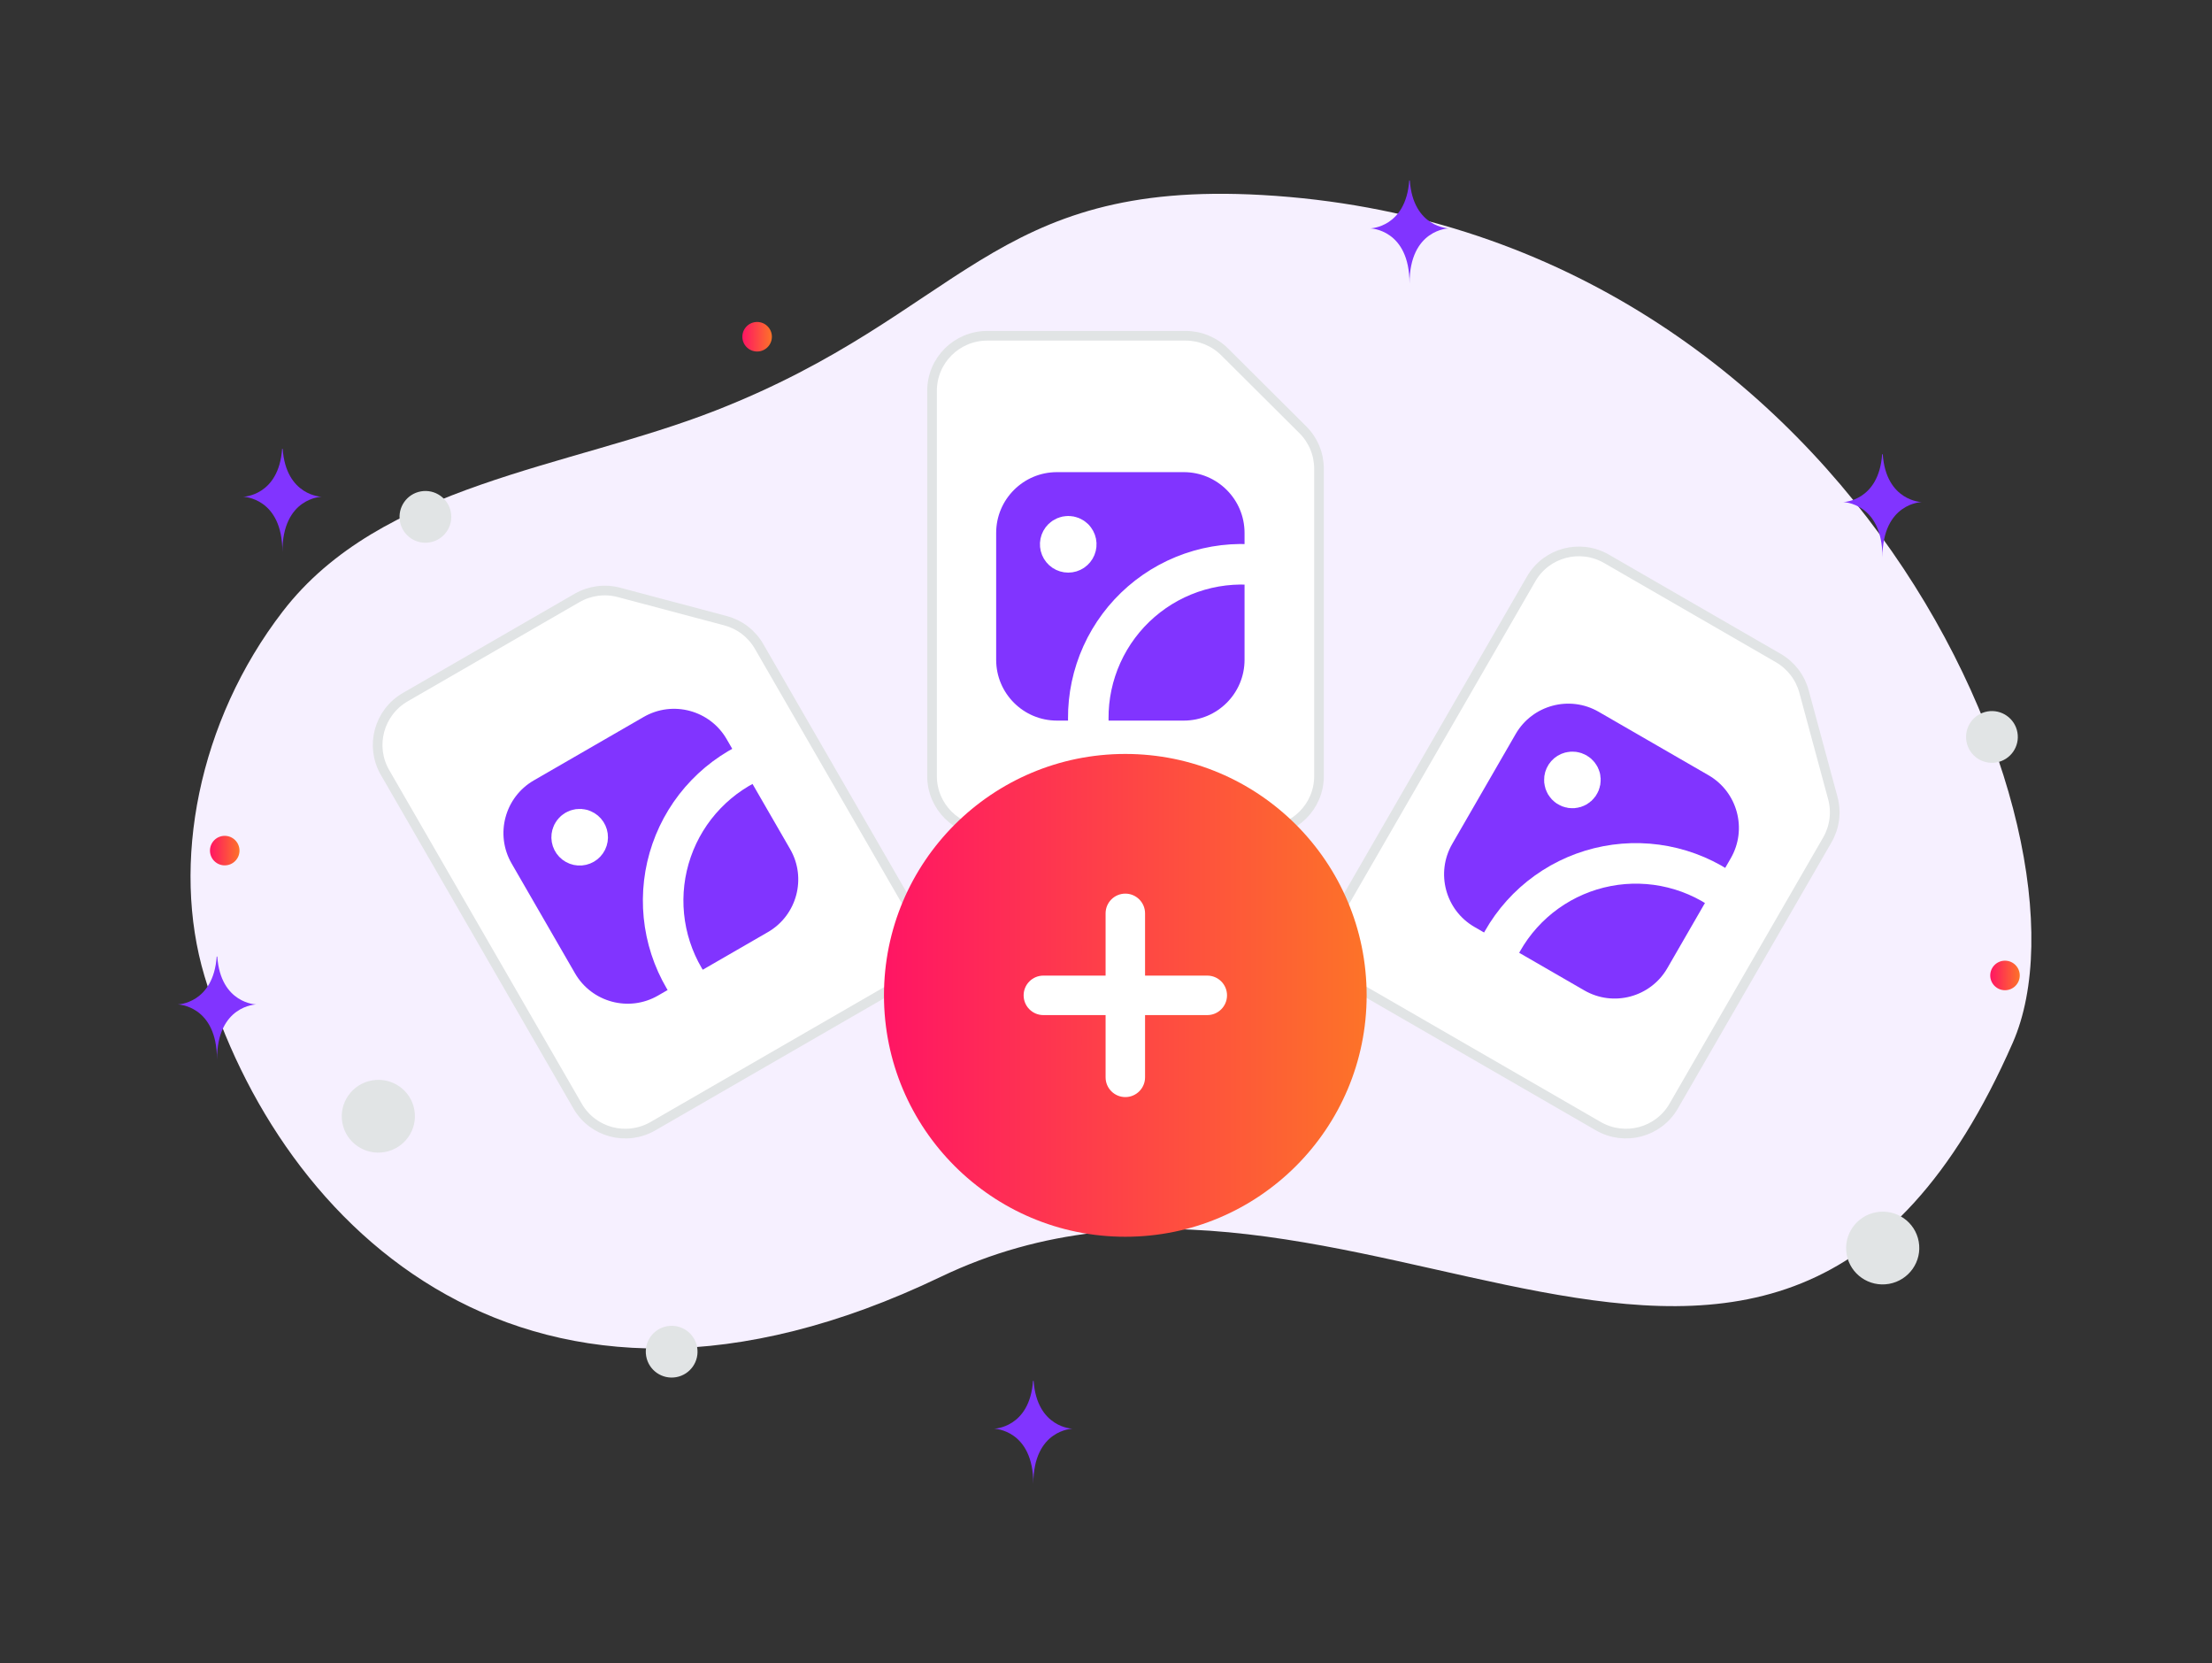<svg width="697" height="524" viewBox="0 0 697 524" fill="none" xmlns="http://www.w3.org/2000/svg">
<rect x="0" y="0" width="697" height="524" fill="#333333" stroke="none"/>
<path d="M634.222 328.47C663.654 261.385 582.063 71.862 397.687 61.43C311.935 56.58 303.494 98.811 225.441 129.334C178.918 147.524 120.061 152.388 89.1 192.598C62.365 227.303 53.901 272.215 64.425 307.449C88.095 386.687 166.767 464.404 296.385 402.239C426.004 340.073 558.292 501.478 634.222 328.47Z" fill="#F6F0FF"/>
<path d="M593.247 143.078H593.067C592.002 157.931 580.785 158.161 580.785 158.161C580.785 158.161 593.159 158.398 593.159 175.56C593.159 158.398 605.534 158.161 605.534 158.161C605.534 158.161 594.311 157.931 593.247 143.078Z" fill="#8134FF"/>
<path d="M89.072 141.404H88.892C87.826 156.258 76.609 156.487 76.609 156.487C76.609 156.487 88.984 156.724 88.984 173.887C88.984 156.724 101.358 156.487 101.358 156.487C101.358 156.487 90.136 156.258 89.072 141.404Z" fill="#8134FF"/>
<path d="M325.689 434.977H325.509C324.444 449.83 313.227 450.059 313.227 450.059C313.227 450.059 325.601 450.296 325.601 467.459C325.601 450.296 337.975 450.059 337.975 450.059C337.975 450.059 326.753 449.83 325.689 434.977Z" fill="#8134FF"/>
<path d="M68.462 301.33H68.282C67.217 316.183 56 316.413 56 316.413C56 316.413 68.374 316.65 68.374 333.812C68.374 316.65 80.749 316.413 80.749 316.413C80.749 316.413 69.526 316.183 68.462 301.33Z" fill="#8134FF"/>
<path d="M444.228 56.859H444.048C442.983 71.713 431.766 71.942 431.766 71.942C431.766 71.942 444.14 72.179 444.14 89.342C444.14 72.179 456.514 71.942 456.514 71.942C456.514 71.942 445.292 71.713 444.228 56.859Z" fill="#8134FF"/>
<circle cx="631.773" cy="307.279" r="4.652" fill="url(#paint0_linear_700_8088)"/>
<circle cx="238.57" cy="106.078" r="4.652" fill="url(#paint1_linear_700_8088)"/>
<circle cx="70.812" cy="267.951" r="4.652" fill="url(#paint2_linear_700_8088)"/>
<path d="M219.667 424.377C220.452 428.811 217.493 433.041 213.06 433.825C208.626 434.609 204.396 431.651 203.612 427.217C202.827 422.784 205.786 418.554 210.219 417.769C214.653 416.985 218.883 419.943 219.667 424.377Z" fill="#E1E4E5"/>
<path d="M142.074 161.399C142.858 165.832 139.899 170.062 135.466 170.847C131.032 171.631 126.802 168.672 126.018 164.239C125.233 159.805 128.192 155.575 132.626 154.791C137.059 154.006 141.289 156.965 142.074 161.399Z" fill="#E1E4E5"/>
<path d="M635.687 230.727C636.471 235.16 633.513 239.39 629.079 240.175C624.645 240.959 620.415 238.001 619.631 233.567C618.847 229.133 621.805 224.903 626.239 224.119C630.672 223.335 634.903 226.293 635.687 230.727Z" fill="#E1E4E5"/>
<path d="M604.592 391.14C605.694 397.371 601.505 403.322 595.235 404.431C588.965 405.54 582.989 401.388 581.887 395.156C580.784 388.925 584.973 382.974 591.243 381.865C597.513 380.756 603.489 384.908 604.592 391.14Z" fill="#E1E4E5"/>
<path d="M130.568 349.62C131.671 355.852 127.482 361.802 121.212 362.912C114.942 364.021 108.966 359.868 107.863 353.637C106.761 347.405 110.95 341.454 117.22 340.345C123.49 339.236 129.466 343.389 130.568 349.62Z" fill="#E1E4E5"/>
<g clip-path="url(#clip0_700_8088)">
<path fill-rule="evenodd" clip-rule="evenodd" d="M410.512 135.367L385.883 110.847C382.611 107.592 378.183 105.766 373.568 105.766H311.106C301.482 105.766 293.688 113.526 293.688 123.106V244.493C293.688 254.074 301.482 261.834 311.106 261.834H398.198C407.821 261.834 415.616 254.074 415.616 244.493V147.627C415.614 145.348 415.163 143.092 414.287 140.988C413.411 138.884 412.128 136.974 410.512 135.367Z" fill="white" stroke="#E1E4E5" stroke-width="3.042"/>
<path d="M373 142.344H333.048C318.94 142.344 307.504 153.78 307.504 167.888V207.839C307.504 221.947 318.94 233.383 333.048 233.383H373C387.107 233.383 398.543 221.947 398.543 207.839V167.888C398.543 153.78 387.107 142.344 373 142.344Z" fill="#8134FF" stroke="white" stroke-width="12.772" stroke-linecap="round" stroke-linejoin="round"/>
<path d="M338.382 169.663C338.739 170.016 338.983 170.467 339.083 170.959C339.183 171.45 339.134 171.961 338.943 172.425C338.753 172.889 338.428 173.286 338.011 173.566C337.594 173.845 337.104 173.994 336.602 173.994C336.1 173.994 335.609 173.845 335.192 173.566C334.776 173.286 334.451 172.889 334.26 172.425C334.07 171.961 334.021 171.45 334.121 170.959C334.221 170.467 334.465 170.016 334.822 169.663C335.298 169.191 335.941 168.926 336.611 168.926C337.281 168.926 337.924 169.191 338.4 169.663M398.549 178.306C391.635 177.248 384.574 177.703 377.853 179.64C371.133 181.577 364.913 184.95 359.623 189.525C354.333 194.101 350.1 199.77 347.215 206.142C344.33 212.514 342.863 219.436 342.915 226.43C342.929 228.758 343.115 231.083 343.47 233.385" stroke="white" stroke-width="12.772" stroke-linecap="round" stroke-linejoin="round"/>
<path fill-rule="evenodd" clip-rule="evenodd" d="M577.516 251.385L568.446 217.835C567.239 213.381 564.318 209.585 560.322 207.278L506.228 176.046C497.894 171.234 487.263 174.057 482.472 182.355L421.78 287.478C416.989 295.776 419.86 306.394 428.194 311.206L503.617 354.751C511.951 359.563 522.582 356.74 527.373 348.443L575.806 264.554C576.944 262.58 577.68 260.4 577.974 258.14C578.267 255.88 578.112 253.585 577.516 251.385Z" fill="white" stroke="#E1E4E5" stroke-width="3.042"/>
<path d="M541.537 238.674L506.938 218.698C494.721 211.644 479.098 215.83 472.044 228.047L452.069 262.647C445.015 274.864 449.201 290.486 461.418 297.54L496.018 317.516C508.235 324.57 523.857 320.384 530.911 308.166L550.887 273.567C557.941 261.35 553.755 245.727 541.537 238.674Z" fill="#8134FF" stroke="white" stroke-width="12.772" stroke-linecap="round" stroke-linejoin="round"/>
<path d="M497.9 245.018C497.999 245.38 498.017 245.759 497.951 246.129C497.886 246.499 497.739 246.849 497.522 247.155C497.304 247.461 497.022 247.715 496.694 247.898C496.366 248.081 496.002 248.189 495.628 248.214C495.253 248.239 494.878 248.181 494.528 248.043C494.179 247.905 493.865 247.691 493.609 247.417C493.353 247.143 493.161 246.815 493.047 246.457C492.933 246.099 492.9 245.721 492.95 245.349C493.017 244.852 493.23 244.386 493.562 244.01C493.895 243.634 494.331 243.365 494.817 243.238C495.465 243.067 496.154 243.16 496.734 243.495C497.314 243.83 497.739 244.38 497.915 245.027M545.684 282.587C540.226 278.214 533.884 275.078 527.095 273.395C520.306 271.712 513.233 271.523 506.364 272.841C499.495 274.159 492.994 276.952 487.31 281.027C481.626 285.103 476.895 290.364 473.442 296.446C472.29 298.47 471.288 300.576 470.445 302.747" stroke="white" stroke-width="12.772" stroke-linecap="round" stroke-linejoin="round"/>
<path fill-rule="evenodd" clip-rule="evenodd" d="M228.614 195.528L195.024 186.608C190.563 185.426 185.816 186.058 181.819 188.365L127.725 219.596C119.391 224.408 116.521 235.026 121.311 243.323L182.004 348.447C186.795 356.744 197.425 359.567 205.759 354.755L281.183 311.209C289.517 306.398 292.388 295.78 287.597 287.482L239.164 203.594C238.023 201.621 236.504 199.893 234.693 198.509C232.883 197.125 230.817 196.112 228.614 195.528Z" fill="white" stroke="#E1E4E5" stroke-width="3.042"/>
<path d="M199.623 220.322L165.024 240.298C152.807 247.352 148.621 262.974 155.674 275.192L175.65 309.791C182.704 322.009 198.326 326.195 210.544 319.141L245.143 299.165C257.36 292.111 261.546 276.489 254.493 264.271L234.517 229.672C227.463 217.455 211.841 213.269 199.623 220.322Z" fill="#8134FF" stroke="white" stroke-width="12.772" stroke-linecap="round" stroke-linejoin="round"/>
<path d="M183.297 261.294C183.783 261.421 184.219 261.69 184.552 262.065C184.884 262.441 185.097 262.907 185.164 263.405C185.231 263.902 185.148 264.408 184.927 264.858C184.706 265.308 184.356 265.683 183.921 265.934C183.487 266.185 182.987 266.301 182.487 266.267C181.986 266.234 181.507 266.052 181.11 265.746C180.712 265.439 180.415 265.021 180.256 264.546C180.097 264.07 180.082 263.557 180.215 263.074C180.391 262.427 180.815 261.876 181.396 261.541C181.976 261.206 182.665 261.114 183.313 261.285M239.726 238.695C233.21 241.236 227.322 245.16 222.471 250.198C217.619 255.236 213.918 261.267 211.625 267.874C209.332 274.482 208.5 281.509 209.188 288.469C209.875 295.429 212.066 302.157 215.607 308.189C216.784 310.198 218.107 312.119 219.566 313.934" stroke="white" stroke-width="12.772" stroke-linecap="round" stroke-linejoin="round"/>
<path d="M354.584 389.592C396.583 389.592 430.629 355.546 430.629 313.547C430.629 271.549 396.583 237.502 354.584 237.502C312.586 237.502 278.539 271.549 278.539 313.547C278.539 355.546 312.586 389.592 354.584 389.592Z" fill="url(#paint3_linear_700_8088)"/>
<path d="M360.806 287.721C360.806 284.288 358.022 281.504 354.589 281.504C351.155 281.504 348.371 284.288 348.371 287.721V339.375C348.371 342.809 351.155 345.593 354.589 345.593C358.022 345.593 360.806 342.809 360.806 339.375V287.721Z" fill="white"/>
<path d="M380.415 319.765C383.849 319.765 386.633 316.981 386.633 313.548C386.633 310.114 383.849 307.33 380.415 307.33H328.762C325.328 307.33 322.544 310.114 322.544 313.548C322.544 316.981 325.328 319.765 328.762 319.765H380.415Z" fill="white"/>
</g>
<defs>
<linearGradient id="paint0_linear_700_8088" x1="627.121" y1="307.279" x2="636.426" y2="307.279" gradientUnits="userSpaceOnUse">
<stop stop-color="#FF1564"/>
<stop offset="1" stop-color="#FD7328"/>
</linearGradient>
<linearGradient id="paint1_linear_700_8088" x1="233.918" y1="106.078" x2="243.222" y2="106.078" gradientUnits="userSpaceOnUse">
<stop stop-color="#FF1564"/>
<stop offset="1" stop-color="#FD7328"/>
</linearGradient>
<linearGradient id="paint2_linear_700_8088" x1="66.16" y1="267.951" x2="75.465" y2="267.951" gradientUnits="userSpaceOnUse">
<stop stop-color="#FF1564"/>
<stop offset="1" stop-color="#FD7328"/>
</linearGradient>
<linearGradient id="paint3_linear_700_8088" x1="278.539" y1="313.547" x2="430.629" y2="313.547" gradientUnits="userSpaceOnUse">
<stop stop-color="#FF1564"/>
<stop offset="1" stop-color="#FD7328"/>
</linearGradient>
<clipPath id="clip0_700_8088">
<rect width="463.181" height="285.837" fill="white" transform="translate(116.82 103.941)"/>
</clipPath>
</defs>
</svg>
